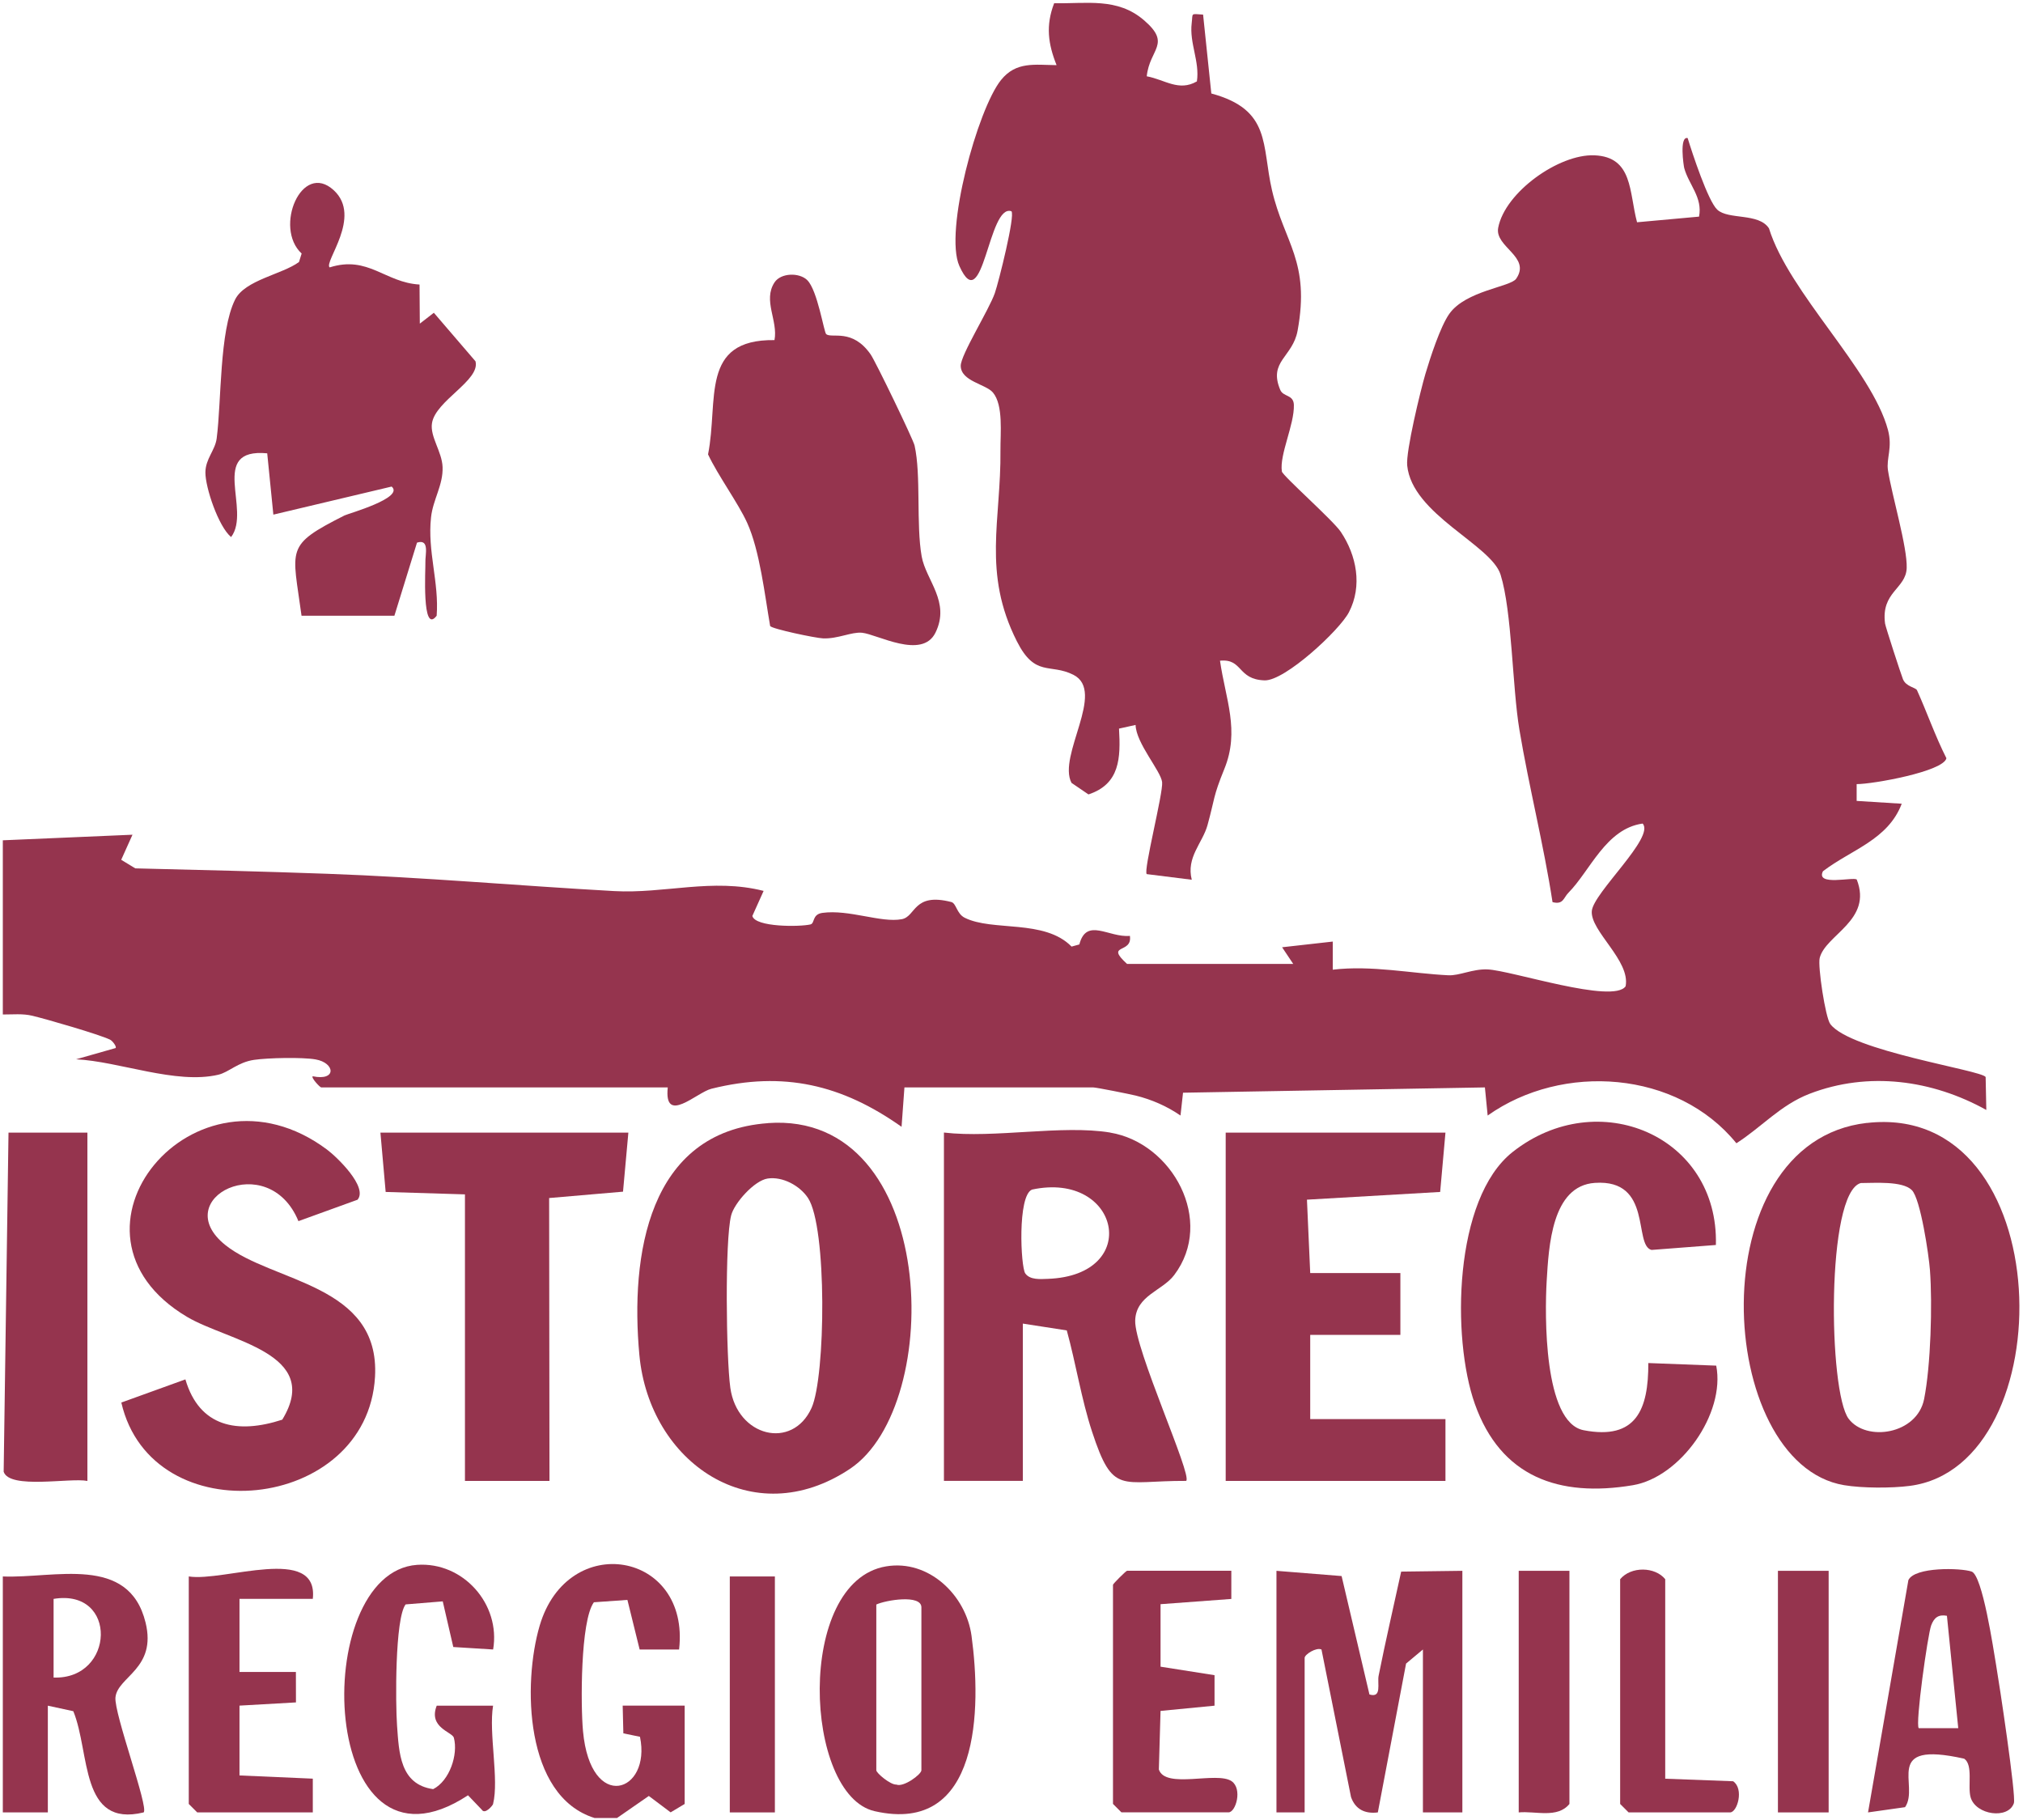 <svg width="359" height="323" viewBox="0 0 359 323" fill="none" xmlns="http://www.w3.org/2000/svg">
<g clip-path="url(#clip0_288_28)">
<path d="M105.51 322.6C93.07 318.73 92.76 298.7 95.77 288.47C100.76 271.53 122.51 275.31 120.51 292.7H113.51L111.34 283.9L105.39 284.32C102.98 287.62 103.04 302.66 103.46 307.19C104.8 321.78 115.63 318.1 113.57 308.19L110.62 307.58L110.5 302.66H121.5V320.11L119.01 321.6L115.14 318.69L109.5 322.6H105.5H105.51Z" fill="#95344E"/>
<path d="M229.51 171.07L227.52 168.09L236.51 167.08V172.07C243.41 171.25 250.43 172.74 257.01 173.06C259 173.16 261.29 171.92 263.96 172.02C268.19 172.19 286.28 178.21 288.48 175.01C289.37 170.45 282.19 165.23 282.48 161.66C282.75 158.42 293.75 148.54 291.5 146.14C284.97 147.05 282.2 154.51 278.33 158.42C277.44 159.32 277.44 160.58 275.51 160.08C273.94 149.86 271.35 139.73 269.64 129.54C268.35 121.83 268.34 108.53 266.29 101.97C264.63 96.65 250.58 91.29 249.72 82.59C249.47 80.07 252.07 69.33 252.96 66.32C253.8 63.5 255.6 57.93 257.2 55.68C260.14 51.55 268.05 50.93 269.06 49.46C271.76 45.54 265.21 43.85 265.87 40.41C267.07 34.12 276.63 27.31 282.93 27.56C289.82 27.83 289.08 34.13 290.51 39.44L301.51 38.44C302.18 35.03 299.69 32.78 298.88 29.82C298.78 29.44 297.98 24.14 299.49 24.5C300.3 27.15 303.1 35.67 304.74 37.2C306.71 39.05 312.1 37.72 313.92 40.52C317.47 51.98 332.18 65.59 335.04 76.3C335.88 79.46 334.71 81.33 335.04 83.47C335.72 87.86 338.5 97.12 338.36 100.81C338.22 104.5 333.78 105.02 334.52 110.64C334.59 111.19 337.37 119.73 337.7 120.53C338.25 121.87 339.96 121.98 340.19 122.48C341.96 126.39 343.44 130.67 345.41 134.55C344.88 136.9 332.36 139.15 329.48 139.14V142.12L337.48 142.62C335.03 149.05 328.57 150.73 323.5 154.6C322.14 157.32 328.96 155.54 329.5 156.08C332.34 163.33 323.95 165.85 322.92 170C322.56 171.45 323.93 180.56 324.8 181.71C328.38 186.51 351.58 189.88 352.37 191.11L352.49 196.96C342.87 191.62 331.56 190.07 321.12 194.09C315.96 196.08 312.59 200.03 308.14 202.87C297.64 189.95 277.29 188.53 264 197.95L263.51 192.96L209.94 193.9L209.49 197.95C207.08 196.29 204.4 195.12 201.55 194.41C200.45 194.14 194.55 192.96 194 192.96H160.5L159.99 199.95C149.44 192.49 139.06 190 126.24 193.2C123.63 193.85 117.8 199.69 118.5 192.96H57C56.79 192.96 55.18 191.26 55.49 190.98C59.79 191.88 59.48 188.59 55.99 187.99C53.64 187.58 47.55 187.71 45.09 188.07C42.18 188.5 40.61 190.27 38.74 190.71C31.2 192.47 21.15 188.34 13.5 187.97L20.5 185.98C20.78 185.78 19.98 184.7 19.52 184.48C17.52 183.53 8.38 180.88 5.76 180.25C4.04 179.83 2.24 180.03 0.5 180.02V149.11L23.51 148.12L21.51 152.57L24.01 154.09C35.35 154.36 46.71 154.64 58.05 155.05C75.09 155.66 92.06 157.18 108.97 158.12C117.93 158.62 126.42 155.77 135.51 158.09L133.51 162.54C134.05 164.55 141.94 164.48 143.82 164.04C144.63 163.85 144.08 162.25 145.94 161.99C150.69 161.34 156.34 163.8 160.03 163.11C162.57 162.63 162.05 158.33 168.81 160.06C169.72 160.29 169.75 162.12 171.19 162.85C176.14 165.34 185.35 163.05 190.16 167.97L191.54 167.59C192.8 162.73 196.76 166.42 200.51 166.07C201 169.33 195.98 167.37 200.01 171.05H229.51V171.07Z" fill="#95344E"/>
<path d="M203.51 13.54C206.71 14.13 209.19 16.3 212.4 14.44C212.93 10.91 211.04 7.66 211.48 4.09C211.71 2.25 211.21 2.45 213.5 2.59L214.96 16.59C225.63 19.47 223.87 25.76 225.73 33.77C227.89 43.06 232.53 46.37 230.27 58.68C229.4 63.4 225.05 64.1 227.19 69.18C227.73 70.47 229.55 69.97 229.61 71.85C229.71 75.37 227.03 80.66 227.48 83.66C227.59 84.4 236.58 92.34 237.94 94.38C240.73 98.55 241.81 103.95 239.38 108.64C237.74 111.81 228.02 120.85 224.41 120.73C219.54 120.57 220.59 116.84 216.5 117.24C217.47 124.03 220.05 129.64 217.27 136.45C215.22 141.48 215.6 141.65 214.28 146.43C213.41 149.59 210.47 152.12 211.49 156.11L203.5 155.11C202.85 154.6 206.45 140.66 206.23 138.79C206 136.79 201.6 131.88 201.52 128.64L198.58 129.29C198.88 134.51 198.75 139.12 193.16 140.97L190.15 138.92C187.61 134.11 196.33 122.69 190.48 119.74C186.33 117.65 183.7 120.24 180.45 113.79C174.29 101.59 177.67 92.31 177.54 79.89C177.51 76.92 178.09 71.92 176.21 69.66C174.95 68.15 170.55 67.68 170.49 64.94C170.45 63.01 175.5 55.02 176.55 51.99C177.22 50.06 180.18 38.24 179.49 37.49C175.36 36.02 174.5 56.68 170.25 47.2C167.52 41.12 173.48 19.36 177.64 14.2C180.32 10.87 183.63 11.52 187.5 11.56C186 7.81 185.54 4.54 187.07 0.57C192.83 0.69 198.28 -0.48 203 3.58C207.95 7.83 204.01 8.64 203.5 13.54H203.51Z" fill="#95344E"/>
<path d="M53.51 109.26C51.89 97.19 50.49 96.84 61.15 91.46C61.81 91.13 71.83 88.34 69.5 86.34L48.51 91.32L47.42 80.44C36.9 79.46 44.66 90.51 41.01 95.3C38.77 93.45 36.43 86.5 36.45 83.82C36.47 81.41 38.18 79.9 38.45 77.81C39.32 71.13 38.91 58.81 41.72 53.16C43.46 49.67 50.12 48.68 53.06 46.49L53.53 44.99C48.55 40.4 53.55 28.51 59.24 33.77C64.32 38.47 57.41 46.51 58.5 47.45C65.33 45.28 68.33 50.15 74.45 50.49L74.5 57.43L76.99 55.5L84.38 64.11C85.27 67.5 77.29 71.08 76.66 75.09C76.28 77.5 78.44 80.13 78.54 82.88C78.66 86.07 76.83 88.64 76.49 91.81C75.83 97.82 77.94 103.32 77.49 109.26C74.8 112.8 75.54 100.75 75.49 99.78C75.43 98.49 76.3 95.56 74 96.29L69.99 109.26H53.49H53.51Z" fill="#95344E"/>
<path d="M136.3 199.29C166.52 197.12 167.77 249.35 150.84 260.64C133.55 272.17 115.22 259.55 113.46 240.41C111.84 222.82 114.98 200.83 136.3 199.3V199.29ZM136.22 209.13C133.86 209.49 130.31 213.47 129.75 215.67C128.61 220.14 128.87 240.99 129.6 246.24C130.8 254.94 140.61 257.37 144.02 249.83C146.53 244.27 146.79 217.69 143.38 212.57C141.93 210.39 138.88 208.73 136.22 209.13Z" fill="#95344E"/>
<path d="M331.29 199.27C365.57 195.34 366.38 260.14 338.89 263.67C335.65 264.09 330.46 264.08 327.24 263.54C304.34 259.69 301.35 202.69 331.28 199.26L331.29 199.27ZM339.27 211.18C337.6 209.52 332.57 209.93 330.21 209.93C324.03 211.65 324.46 247 328.06 251.76C331.19 255.9 340.2 254.54 341.45 248.27C342.63 242.36 342.94 231.47 342.49 225.41C342.29 222.7 340.81 212.71 339.27 211.18Z" fill="#95344E"/>
<path d="M197.01 200.98C208.05 202.81 215.64 216.63 208.37 226.26C206.25 229.07 201.59 229.88 201.45 234.32C201.3 239.34 211.61 261.78 210.5 262.78C198.8 262.73 197.53 265.43 193.79 254.03C191.9 248.28 190.92 241.92 189.31 236.08L181.51 234.87V262.78H167.51V200.97C176.44 202.02 188.49 199.56 197.01 200.97V200.98ZM183.14 211.09C180.53 212.17 181.14 224.83 181.94 225.96C182.78 227.15 184.62 226.98 185.95 226.93C202.76 226.32 198.71 207.75 183.14 211.09Z" fill="#95344E"/>
<path d="M143.25 49.71C145.08 51.49 146.22 58.99 146.62 59.3C147.64 60.1 151.26 58.22 154.51 62.9C155.38 64.15 162.05 77.95 162.3 79.06C163.48 84.32 162.55 93.06 163.56 98.74C164.32 102.97 168.69 106.79 166.01 112.26C163.63 117.11 155.66 112.54 152.97 112.28C151.11 112.1 148.7 113.38 146.07 113.28C144.74 113.23 137.02 111.61 136.67 111.09C135.72 105.64 134.84 97.71 132.58 92.75C130.99 89.26 127.41 84.38 125.65 80.63C127.56 71.05 124.12 60.18 137.44 60.35C138.1 56.9 135.35 53.33 137.44 50.12C138.56 48.4 141.83 48.32 143.26 49.71H143.25Z" fill="#95344E"/>
<path d="M63.45 212.89L52.96 216.69C47.62 203.71 29.69 212.67 39.99 220.93C48.32 227.61 67.49 227.8 66.55 244.32C65.17 268.36 26.94 272.33 21.53 248.88L32.9 244.77C35.39 253.24 42.14 254.5 50.09 251.92C57.32 240.09 40.52 238.02 33.2 233.68C8.05 218.75 34.56 186.52 58 203.97C59.82 205.32 65.34 210.66 63.45 212.89Z" fill="#95344E"/>
<path d="M256.51 200.98L255.57 211.51L231.93 212.88L232.51 225.9H248.51V236.87H232.51V251.82H256.51V262.79H217.51V200.98H256.51Z" fill="#95344E"/>
<path d="M304.51 220.92L293.08 221.8C289.82 220.97 293.35 209.2 283.03 209.9C275.38 210.41 274.84 221.14 274.47 227.36C274.13 233.21 273.9 252.41 281.03 253.79C290.4 255.6 292.54 250.06 292.51 241.87L304.56 242.33C306.22 250.85 298.19 262.14 289.76 263.55C276.64 265.75 266.31 262.07 261.72 249.11C257.59 237.46 257.95 212.7 268.43 204.42C283.56 192.47 305.03 201.54 304.5 220.92H304.51Z" fill="#95344E"/>
<path d="M111.51 200.98L110.56 211.46L97.45 212.59L97.51 262.79H82.51V211.94L68.44 211.51L67.51 200.98H111.51Z" fill="#95344E"/>
<path d="M226.51 278.74L238.08 279.67L243.02 300.68C245.28 301.37 244.38 298.68 244.65 297.35C245.88 291.17 247.32 285.03 248.65 278.88L259.51 278.74V321.61H252.51V292.7L249.52 295.2L244.51 321.61C242.25 321.9 240.51 321.07 239.75 318.88L234.51 292.7C233.58 292.27 231.52 293.58 231.52 294.19V321.61H226.52V278.74H226.51Z" fill="#95344E"/>
<path d="M15.51 200.98V262.79C12.46 262.18 1.7 264.33 0.65 261.16L1.51 200.98H15.51Z" fill="#95344E"/>
<path d="M157.25 277.95C164.81 276.68 171.43 283.06 172.41 290.29C174.15 303.06 174.01 325.68 155.21 321.39C142.65 318.53 141.11 280.65 157.25 277.95ZM155.51 284.72V314.13C155.51 314.63 158.02 316.73 159.06 316.67C160.34 317.2 163.51 314.86 163.51 314.13V285.22C163.51 282.88 157.16 283.94 155.51 284.72Z" fill="#95344E"/>
<path d="M0.5 279.74C9.64 280.12 22.85 275.78 25.83 287.91C27.85 296.12 20.87 297.5 20.49 301.19C20.2 304.04 26.45 320.79 25.49 321.61C14.14 324.37 16.04 311.02 13.01 303.65L8.49 302.67V321.61H0.5V279.74ZM9.51 283.72V297.68C20.39 298.07 20.98 281.83 9.51 283.72Z" fill="#95344E"/>
<path d="M87.51 320.11C87.44 320.38 86.04 322.06 85.49 321.12L83.05 318.57C56.5 336.04 54.69 279.03 74.02 277.68C82.19 277.11 88.88 284.66 87.51 292.7L80.44 292.26L78.57 284.16L71.98 284.7C70.07 287.21 70.18 302.32 70.46 306.2C70.81 311.01 70.96 316.64 76.87 317.48C79.78 316 81.34 311.34 80.54 308.35C80.27 307.34 75.97 306.56 77.5 302.67H87.5C86.7 307.54 88.59 315.76 87.5 320.11H87.51Z" fill="#95344E"/>
<path d="M331.5 321.61L338.66 280.39C339.78 278.01 347.95 278.21 349.88 278.87C351.81 279.53 353.74 292.58 354.23 295.47C354.78 298.64 357.81 318.7 357.38 319.97C356.4 322.88 350.6 322.09 349.7 318.92C349.15 316.96 350.19 313.21 348.57 312.08C333.82 308.76 340.75 316.85 338.07 320.68L331.5 321.61ZM345.5 286.72C344 286.44 343.23 287.04 342.71 288.41C342.1 290 339.85 306 340.5 306.66H347.51L345.5 286.72Z" fill="#95344E"/>
<path d="M33.51 279.74C39.71 280.73 56.58 274 55.51 283.72H42.5V296.69H52.51L52.52 302.09L42.5 302.66V315.05L55.51 315.62V321.61H35L33.5 320.11V279.73L33.51 279.74Z" fill="#95344E"/>
<path d="M218.51 278.74V283.73L205.95 284.66V295.75L215.53 297.26V302.67L205.95 303.6L205.65 313.99C206.81 317.53 215.93 314.27 218.56 316.07C220.52 317.42 219.31 321.6 218.01 321.6H199.01L197.51 320.1V281.22C197.51 281.04 199.83 278.73 200.01 278.73H218.51V278.74Z" fill="#95344E"/>
<path d="M295.51 315.63L307.56 316.08C309.52 317.42 308.31 321.61 307.01 321.61H289.01L287.51 320.11V280.23C289.45 277.9 293.72 278 295.51 280.23V315.62V315.63Z" fill="#95344E"/>
<path d="M324.51 278.74H315.51V321.61H324.51V278.74Z" fill="#95344E"/>
<path d="M278.51 278.74V320.11C276.38 322.72 272.53 321.33 269.51 321.61V278.74H278.51Z" fill="#95344E"/>
<path d="M137.51 279.74H129.51V321.61H137.51V279.74Z" fill="#95344E"/>
</g>
<defs>
<clipPath id="clip0_288_28">
<rect width="357.86" height="322.1" fill="white" transform="translate(0.5 0.5)"/>
</clipPath>
</defs>
</svg>
